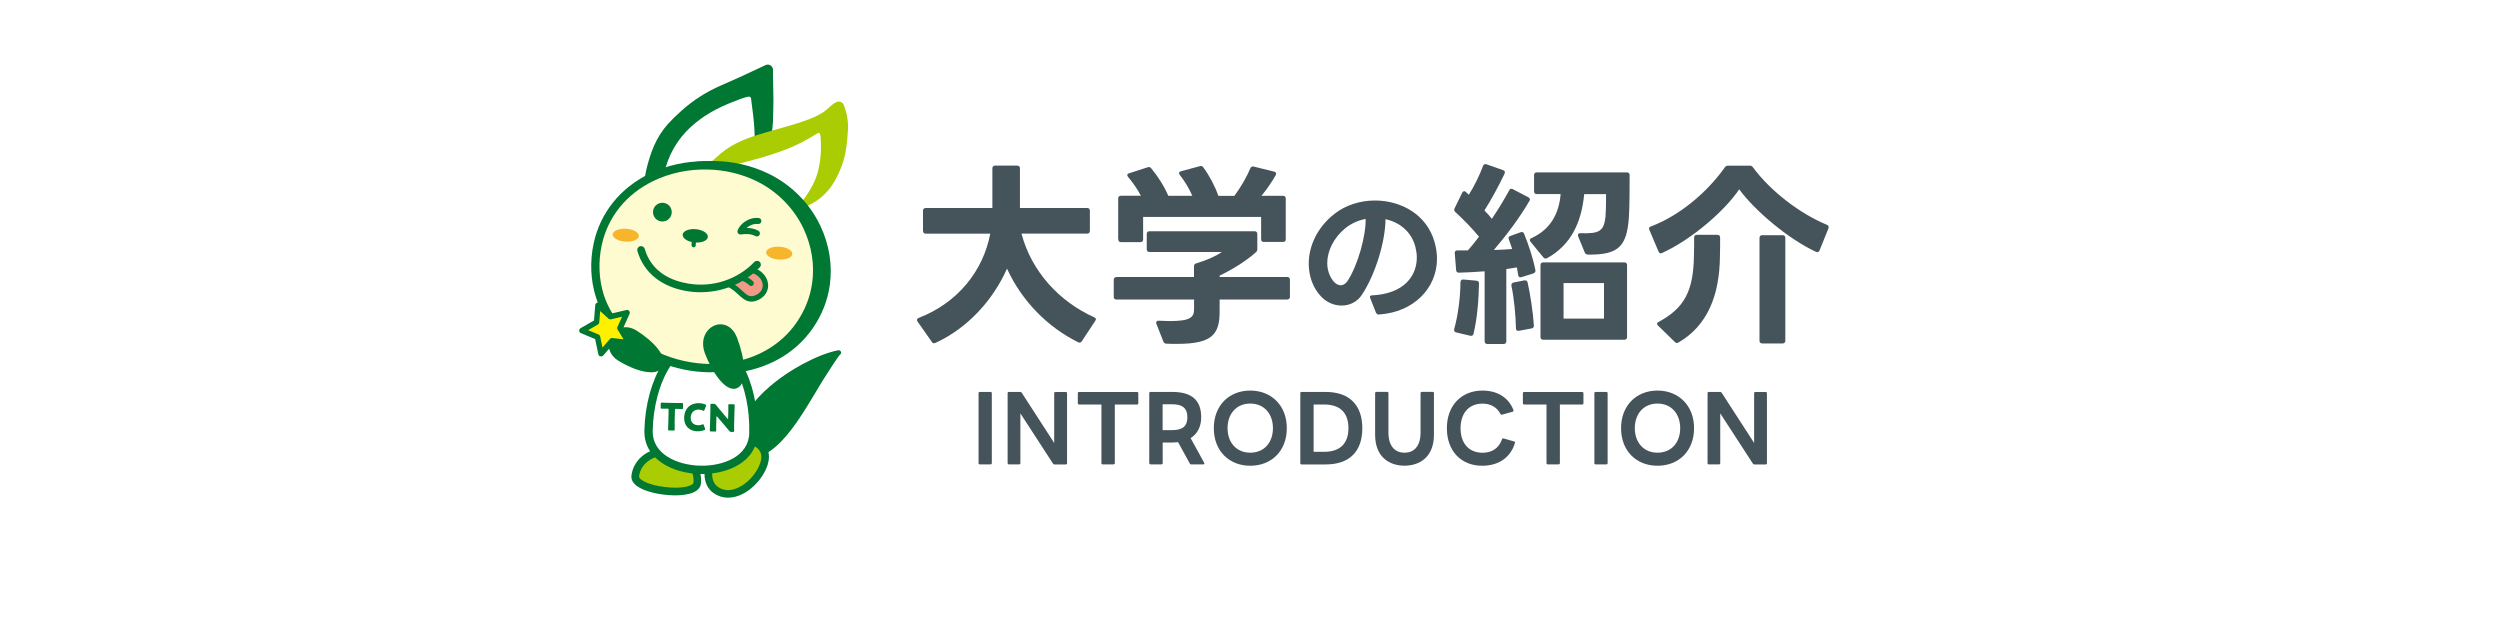 <?xml version="1.0" encoding="UTF-8"?><svg id="_イヤー_1" xmlns="http://www.w3.org/2000/svg" xmlns:xlink="http://www.w3.org/1999/xlink" viewBox="0 0 400 100"><defs><style>.cls-1{fill:#fff;}.cls-2{fill:#aacc03;}.cls-3{filter:url(#drop-shadow-1);}.cls-4{fill:#fff000;}.cls-5{fill:#fffbd0;}.cls-6{fill:#f19a86;}.cls-7{fill:none;}.cls-8{fill:#f7b52c;}.cls-9{fill:#073;}.cls-10{fill:#45545b;}</style><filter id="drop-shadow-1" filterUnits="userSpaceOnUse"><feOffset dx="0" dy="3"/><feGaussianBlur result="blur" stdDeviation="0"/><feFlood flood-color="#fff" flood-opacity="1"/><feComposite in2="blur" operator="in"/><feComposite in="SourceGraphic"/></filter></defs><g><g><g><path class="cls-10" d="M147.68,36.94v-3.22c0-.28,.16-.44,.44-.44h10.66v-6.34c0-.28,.16-.44,.44-.44h3.53c.28,0,.44,.16,.44,.44v6.34h10.75c.28,0,.44,.16,.44,.44v3.22c0,.28-.16,.44-.44,.44h-10.5c1.59,6.06,6.06,10.88,11.62,13.38,.19,.09,.28,.19,.28,.31,0,.09-.03,.16-.09,.25l-2.16,3.28c-.16,.22-.34,.28-.59,.16-4.91-2.44-9-6.59-11.38-11.78-2.22,5.03-6.31,9.53-11.44,11.88-.09,.03-.16,.06-.25,.06-.12,0-.25-.06-.34-.22l-2.28-3.25c-.06-.09-.09-.19-.09-.25,0-.16,.09-.25,.28-.34,6.25-2.41,10.31-7.53,11.44-13.47h-10.31c-.28,0-.44-.16-.44-.44Z"/><path class="cls-10" d="M178.63,44.32h12.41v-1.69c0-.28,.12-.44,.38-.5,1.5-.44,3.19-1.16,4.06-1.81h-11.56c-.28,0-.44-.16-.44-.44v-2.44c0-.28,.16-.44,.44-.44h16.81c.28,0,.44,.16,.44,.44v2.41c0,.22-.06,.38-.25,.53-1.38,1.25-3.62,2.69-5.78,3.72v.22h10.81c.28,0,.44,.16,.44,.44v2.72c0,.28-.16,.44-.44,.44h-10.81v1.94c0,3.69-1.25,5.16-6.84,5.16-.53,0-1.06,0-1.66-.03-.25,0-.41-.12-.5-.34l-1.12-2.84c-.03-.06-.03-.12-.03-.19,0-.22,.16-.31,.44-.31,.69,.03,1.28,.06,1.78,.06,3.28,0,3.84-.62,3.84-1.91v-1.53h-12.41c-.28,0-.44-.16-.44-.44v-2.72c0-.28,.16-.44,.44-.44Zm.28-6.03v-6.53c0-.28,.16-.44,.44-.44h3.19c-.5-.97-1.22-2.03-2.06-3.03-.06-.09-.12-.19-.12-.28,0-.12,.09-.22,.28-.28l3-.97,.19-.03c.16,0,.28,.06,.38,.22,1,1.19,2.06,2.84,2.72,4.38h3.84c-.47-1.09-1.19-2.31-2-3.34-.06-.09-.12-.19-.12-.28,0-.16,.12-.25,.31-.31l3-.81c.06-.03,.12-.03,.16-.03,.16,0,.31,.06,.41,.22,.97,1.31,1.88,3.03,2.41,4.56h2.56c1.06-1.44,1.97-3.03,2.56-4.41,.09-.25,.28-.34,.53-.28l3.28,.81c.22,.06,.31,.19,.31,.34,0,.06-.03,.16-.06,.22-.66,1.16-1.47,2.31-2.28,3.31h3.44c.28,0,.44,.16,.44,.44v6.5c0,.31-.16,.44-.44,.44h-3.06c-.28,0-.44-.12-.44-.44v-3.56h-18.88v3.59c0,.28-.16,.44-.44,.44h-3.09c-.28,0-.44-.16-.44-.44Z"/><path class="cls-10" d="M220.17,50.07l-.96-2.44s-.02-.09-.02-.14c0-.14,.09-.23,.3-.23,5.13-.23,7.2-3.09,7.2-6.07,0-.56-.09-1.12-.23-1.69-.63-2.46-2.55-3.94-4.78-4.43-.02,3.56-1.62,8.88-3.82,12.16-.75,1.1-1.95,1.66-3.19,1.66-1.17,0-2.37-.47-3.28-1.43-1.29-1.34-1.99-3.23-1.99-5.27,0-2.74,1.27-5.72,4.08-7.95,1.83-1.45,4.2-2.16,6.52-2.16,4.15,0,8.27,2.23,9.52,6.61,.26,.91,.4,1.83,.4,2.7,0,4.73-3.75,8.6-9.33,8.93h-.05c-.16,0-.28-.09-.35-.26Zm-6.66-4.9c.3,.3,.66,.47,1.01,.47,.38,0,.75-.21,1.05-.63,1.64-2.44,3-7.27,2.93-9.98-1.22,.23-2.37,.75-3.33,1.55-1.78,1.48-2.81,3.59-2.81,5.51,0,1.15,.38,2.25,1.15,3.09Z"/><path class="cls-10" d="M233.67,45.16c.03-.31,.19-.47,.47-.44l2.09,.19c.28,.03,.41,.19,.41,.41-.03,2.25-.25,5.56-.88,8.09-.06,.25-.25,.38-.53,.31l-2.22-.53c-.28-.06-.41-.25-.34-.53,.66-2.38,1-5.31,1-7.5Zm9.25-1.12l-.22-1.25c-.53,.09-1.12,.16-1.69,.25v11.56c0,.28-.16,.44-.44,.44h-2.59c-.28,0-.44-.16-.44-.44v-11.19c-.72,.06-3.38,.22-4.12,.22-.25,0-.41-.12-.44-.41l-.22-2.72v-.06c0-.25,.16-.38,.44-.38h1.66c.62-.69,1.22-1.44,1.78-2.19-1.06-1.28-2.44-2.72-3.78-3.94-.12-.09-.19-.22-.19-.34,0-.09,.03-.16,.06-.25l1.22-2.5c.09-.16,.22-.25,.34-.25,.09,0,.19,.06,.28,.16l.44,.41c.84-1.31,1.72-3.12,2.28-4.62,.09-.25,.28-.34,.56-.25l2.66,.94c.25,.09,.34,.28,.22,.56-.88,1.84-2.06,4.06-3.22,5.88,.44,.44,.84,.91,1.19,1.34,1.03-1.53,1.97-3.09,2.78-4.56,.06-.16,.19-.25,.34-.25,.06,0,.16,.03,.22,.06l2.5,1.31c.16,.09,.25,.22,.25,.34,0,.09-.03,.16-.09,.25-1.59,2.75-3.84,5.69-5.69,7.84,1.09-.03,2.09-.09,2.94-.16-.19-.53-.34-1.03-.53-1.53-.03-.06-.06-.16-.06-.22,0-.16,.12-.28,.31-.34l1.62-.59c.06-.03,.12-.03,.19-.03,.19,0,.31,.09,.38,.28,.78,1.91,1.47,4.09,1.81,5.81v.12c0,.19-.12,.31-.34,.41l-1.88,.59-.19,.03c-.19,0-.31-.12-.34-.34Zm-.75,1.16l1.72-.34h.12c.22,0,.34,.09,.41,.34,.44,1.94,.88,4.91,1,6.88v.03c0,.25-.12,.41-.38,.44l-2.03,.38h-.12c-.22,0-.34-.12-.34-.41-.03-1.97-.31-4.88-.72-6.78v-.16c0-.19,.12-.31,.34-.38Zm2.59-6.75c0-.16,.09-.25,.25-.34,3.12-1.41,4.44-4,4.69-7.06h-3.81c-.28,0-.44-.16-.44-.44v-2.59c0-.28,.16-.44,.44-.44h14.41c.28,0,.44,.16,.44,.44,0,1.38,0,4.91-.12,6.81-.34,4.59-1.66,5.91-6.31,5.91-.41,0-.62-.03-.75-.34l-1.06-2.59c-.03-.06-.03-.12-.03-.19,0-.22,.16-.31,.41-.31,3.09,.12,3.75-.38,4-2.66,.09-1.12,.09-3.06,.09-3.59h-3.5c-.44,4.69-2.22,8.19-5.94,10.25-.09,.03-.16,.06-.25,.06-.12,0-.25-.06-.34-.19l-2.03-2.47c-.09-.09-.12-.19-.12-.25Zm2.16,3.53h12.97c.28,0,.44,.16,.44,.44v11.5c0,.28-.16,.44-.44,.44h-12.97c-.28,0-.44-.16-.44-.44v-11.5c0-.28,.16-.44,.44-.44Zm9.72,9v-5.69h-6.47v5.69h6.47Z"/><path class="cls-10" d="M265.93,40.48c-.06,.03-.16,.06-.22,.06-.12,0-.25-.09-.34-.28l-1.47-3.47c-.03-.09-.06-.16-.06-.22,0-.16,.12-.28,.31-.34,4.72-1.78,9.12-5.62,11.81-9.44,.12-.19,.28-.28,.53-.28h3.47c.25,0,.41,.09,.53,.28,2.81,3.81,7.47,7.38,11.84,9.19,.25,.09,.31,.31,.22,.56l-1.41,3.5c-.09,.28-.34,.38-.59,.25-4.44-2.06-9.78-6.59-12.28-10-2.22,3.34-7.53,8-12.34,10.19Zm-.81,11.34c0-.12,.09-.22,.25-.31,4.12-2.22,5.59-4.91,5.66-10.66,.03-.91,.03-1.91,.03-2.84,0-.28,.16-.44,.44-.44h3.28c.28,0,.44,.16,.44,.44,0,1,0,2.06-.03,3-.06,6.25-2,11.09-6.62,13.78-.09,.06-.19,.09-.28,.09s-.22-.06-.31-.16l-2.69-2.62c-.09-.09-.16-.19-.16-.28Zm16.84-14.19h3.25c.28,0,.44,.16,.44,.44v16.44c0,.28-.16,.44-.44,.44h-3.25c-.28,0-.44-.16-.44-.44v-16.44c0-.28,.16-.44,.44-.44Z"/></g><g><path class="cls-10" d="M156.57,74.1v-11.19c0-.13,.07-.2,.2-.2h1.72c.12,0,.2,.07,.2,.2v11.19c0,.13-.09,.2-.2,.2h-1.72c-.13,0-.2-.07-.2-.2Z"/><path class="cls-10" d="M161.22,74.1v-11.19c0-.13,.07-.2,.2-.2h1.81c.12,0,.19,.04,.26,.15l5.18,8.01v-7.95c0-.13,.07-.2,.21-.2h1.65c.12,0,.2,.07,.2,.2v11.19c0,.13-.09,.2-.2,.2h-1.81c-.12,0-.19-.04-.25-.15l-5.21-8.02v7.96c0,.13-.07,.2-.2,.2h-1.63c-.13,0-.2-.07-.2-.2Z"/><path class="cls-10" d="M176.23,74.1v-9.38h-3.59c-.12,0-.19-.09-.19-.2v-1.6c0-.13,.07-.2,.19-.2h9.29c.13,0,.2,.07,.2,.2v1.6c0,.12-.07,.2-.2,.2h-3.56v9.38c0,.13-.09,.2-.22,.2h-1.72c-.12,0-.2-.07-.2-.2Z"/><path class="cls-10" d="M183.88,74.1v-11.19c0-.13,.07-.2,.21-.2h3.5c3.21,0,4.6,1.43,4.6,4.04,0,1.43-.54,2.63-1.69,3.35l2.17,3.95s.03,.07,.03,.1c0,.09-.06,.15-.17,.15h-1.94c-.12,0-.19-.04-.23-.15l-1.87-3.41c-.29,.03-.57,.06-.89,.06h-1.57v3.3c0,.13-.09,.2-.21,.2h-1.72c-.13,0-.21-.07-.21-.2Zm6.1-7.35c0-1.44-.79-2.07-2.46-2.07h-1.5v4.14h1.5c1.68,0,2.46-.61,2.46-2.07Z"/><path class="cls-10" d="M194.21,68.51c0-3.65,2.46-6.02,5.83-6.02s5.85,2.38,5.85,6.02-2.46,6.01-5.85,6.01-5.83-2.38-5.83-6.01Zm5.83,3.92c2.23,0,3.63-1.63,3.63-3.92s-1.4-3.94-3.63-3.94-3.63,1.65-3.63,3.94,1.42,3.92,3.63,3.92Z"/><path class="cls-10" d="M208.05,74.1v-11.19c0-.13,.07-.2,.2-.2h3.85c3.85,0,5.87,2.14,5.87,5.81s-2.01,5.79-5.87,5.79h-3.85c-.13,0-.2-.07-.2-.2Zm7.7-5.59c0-2.44-1.31-3.79-3.88-3.79h-1.69v7.57h1.69c2.57,0,3.88-1.36,3.88-3.78Z"/><path class="cls-10" d="M220.02,69.57v-6.67c0-.13,.09-.2,.21-.2h1.72c.13,0,.2,.07,.2,.2v6.29c0,2.28,1.11,3.24,2.57,3.24s2.57-.96,2.57-3.24v-6.29c0-.13,.09-.2,.2-.2h1.74c.12,0,.2,.07,.2,.2v6.67c0,3.69-2.44,4.94-4.71,4.94s-4.7-1.25-4.7-4.94Z"/><path class="cls-10" d="M231.5,68.51c0-3.66,2.36-6.02,5.69-6.02,2.42,0,4.19,1.14,4.96,3.11,.01,.03,.01,.06,.01,.09,0,.1-.04,.16-.15,.19l-1.69,.47h-.07c-.07,.01-.15-.03-.18-.12-.55-1.06-1.55-1.65-2.86-1.65-2.22,0-3.52,1.56-3.52,3.94s1.31,3.92,3.52,3.92c1.47,0,2.58-.69,3.11-2.14,.04-.13,.13-.18,.25-.15l1.68,.48c.13,.03,.17,.1,.15,.2-.61,2.17-2.42,3.69-5.25,3.69-3.38,0-5.65-2.36-5.65-6.01Z"/><path class="cls-10" d="M247.44,74.1v-9.38h-3.59c-.12,0-.19-.09-.19-.2v-1.6c0-.13,.07-.2,.19-.2h9.29c.13,0,.21,.07,.21,.2v1.6c0,.12-.07,.2-.21,.2h-3.56v9.38c0,.13-.09,.2-.22,.2h-1.72c-.12,0-.2-.07-.2-.2Z"/><path class="cls-10" d="M255.1,74.1v-11.19c0-.13,.07-.2,.2-.2h1.72c.12,0,.2,.07,.2,.2v11.19c0,.13-.09,.2-.2,.2h-1.72c-.13,0-.2-.07-.2-.2Z"/><path class="cls-10" d="M259.37,68.51c0-3.65,2.47-6.02,5.83-6.02s5.85,2.38,5.85,6.02-2.46,6.01-5.85,6.01-5.83-2.38-5.83-6.01Zm5.83,3.92c2.23,0,3.63-1.63,3.63-3.92s-1.4-3.94-3.63-3.94-3.63,1.65-3.63,3.94,1.42,3.92,3.63,3.92Z"/><path class="cls-10" d="M273.21,74.1v-11.19c0-.13,.07-.2,.2-.2h1.81c.12,0,.19,.04,.26,.15l5.18,8.01v-7.95c0-.13,.07-.2,.2-.2h1.65c.12,0,.2,.07,.2,.2v11.19c0,.13-.09,.2-.2,.2h-1.81c-.12,0-.19-.04-.25-.15l-5.21-8.02v7.96c0,.13-.07,.2-.2,.2h-1.63c-.13,0-.2-.07-.2-.2Z"/></g></g><g class="cls-3"><g><g><path class="cls-9" d="M122.57,59.88c-1.19,1.13-2.27,2.4-3.03,3.8-1.2,2.19-1.53,4.18-1.08,5.61,.41,1.32,2.14,.83,3.6,.11,2.58-1.27,4.76-4.42,6.64-7.41,.87-1.38,1.67-2.79,2.52-4.17,.3-.48,2.75-4.36,2.97-4.4-1.75,.36-3.61,1.11-5.54,2.15-1.69,.91-4.05,2.4-6.09,4.32Z"/><path class="cls-9" d="M119.63,70.5c-.27,0-.5-.05-.71-.14-.4-.17-.69-.5-.83-.95-.5-1.59-.1-3.69,1.11-5.91,.72-1.31,1.76-2.62,3.1-3.89h0c2.28-2.16,4.84-3.67,6.17-4.38,2.1-1.12,3.94-1.84,5.64-2.19h0c.21-.04,.41,.09,.46,.3,.03,.17-.04,.33-.18,.41-.35,.36-2.26,3.33-2.84,4.27-.38,.62-.76,1.25-1.13,1.88-.46,.77-.92,1.54-1.39,2.29-1.98,3.16-4.18,6.26-6.8,7.55-1.05,.52-1.92,.77-2.6,.75Zm3.21-10.33c-1.28,1.22-2.28,2.46-2.96,3.7-1.1,2-1.48,3.94-1.05,5.3,.07,.24,.2,.39,.39,.47,.5,.22,1.45,0,2.66-.59,2.45-1.21,4.56-4.21,6.48-7.27,.47-.75,.93-1.52,1.38-2.28,.38-.63,.75-1.26,1.14-1.89,1.12-1.81,1.84-2.9,2.31-3.56-1.33,.38-2.77,.99-4.36,1.85-1.29,.69-3.79,2.17-6,4.26h0Z"/></g><g><path class="cls-2" d="M111.55,74.29c-.28,2.43-10.19,1.3-9.91-1.13,.28-2.43,2.72-4.15,5.46-3.84,2.74,.31,4.73,2.54,4.45,4.97Z"/><path class="cls-9" d="M107.69,76.25c-2.16-.05-4.58-.6-5.78-1.48-.82-.61-.93-1.24-.88-1.67,.15-1.35,.89-2.55,2.06-3.38,1.15-.81,2.6-1.17,4.07-1,3.07,.35,5.3,2.88,4.99,5.65-.05,.43-.3,1.02-1.24,1.43-.79,.34-1.97,.48-3.23,.46Zm-1.12-6.35c-1.01-.02-1.98,.26-2.77,.81-.89,.62-1.44,1.52-1.55,2.52-.02,.21,.24,.44,.4,.55,1.53,1.13,6.05,1.65,7.79,.89,.18-.08,.49-.24,.51-.45h0c.24-2.1-1.52-4.02-3.92-4.3-.15-.02-.31-.03-.46-.03Z"/></g><g><path class="cls-2" d="M122.25,69.18c1.18,2.79-4.04,8.82-7.75,6.21-2-1.41-1.28-5.21,1-6.76,2.28-1.55,5.79-1.71,6.74,.55Z"/><path class="cls-9" d="M116.4,76.63c-.8-.02-1.57-.27-2.25-.75-.93-.65-1.44-1.75-1.43-3.09,.01-1.81,.99-3.69,2.44-4.67,1.64-1.12,3.83-1.55,5.45-1.07,1.05,.31,1.81,.96,2.2,1.88h0c.81,1.9-.73,4.67-2.68,6.25-1.22,.98-2.51,1.47-3.72,1.44Zm2.89-8.54c-1.12-.03-2.43,.35-3.45,1.05-1.13,.77-1.89,2.24-1.9,3.67,0,.54,.11,1.52,.91,2.08,1.79,1.26,3.75-.04,4.51-.65,1.76-1.42,2.83-3.63,2.33-4.82-.25-.58-.72-.98-1.42-1.19-.3-.09-.63-.14-.98-.14Z"/></g><g><path class="cls-9" d="M105.05,29.7c-1.2-1.23-1.23-3.75-.84-5.32,.65-2.64,1.46-4.98,3.3-7.01,.65-.71,1.35-1.38,2.06-2.02,1.85-1.67,3.96-3.01,6.25-3.98,2.37-1.01,4.7-2.12,7.03-3.21-.02,1.61,.08,3.21,.07,4.83,0,1.12-.05,2.25-.08,3.38-.02,.75-.12,1.5-.24,2.24-.29,1.82-.69,3.67-1.65,5.28-.42,.7-.96,1.66-1.74,2-.27,.12-.6,.17-.89,.25-1.03,.29-2.05,.58-3.08,.87-2.54,.72-5.08,1.44-7.63,2.16-.48,.14-.97,.27-1.45,.41-.35,.1-.78,.43-1.1,.14l-.02-.02Z"/><path class="cls-9" d="M105.33,30.67c-.26,0-.55-.09-.81-.33-.01-.01-.05-.04-.06-.06-1.4-1.44-1.53-4.17-1.06-6.09,.71-2.89,1.58-5.25,3.49-7.37,.58-.64,1.23-1.28,2.12-2.08,1.91-1.72,4.09-3.11,6.49-4.13,1.88-.8,3.78-1.69,5.61-2.55l1.39-.65c.26-.12,.56-.1,.8,.06,.24,.16,.38,.42,.38,.71-.01,.85,.01,1.72,.03,2.56,.02,.75,.04,1.5,.04,2.26,0,1-.04,2.02-.07,3v.41c-.04,.69-.11,1.41-.26,2.35-.3,1.87-.72,3.84-1.76,5.58l-.07,.12c-.45,.76-1.07,1.79-2.05,2.22-.25,.11-.51,.17-.73,.22-.09,.02-.18,.04-.26,.07l-12.16,3.44c-.06,.02-.12,.05-.18,.07-.19,.08-.52,.22-.89,.22Zm16.7-21.21l-.21,.1c-1.85,.86-3.76,1.76-5.66,2.57-2.23,.95-4.25,2.24-6.02,3.83-.85,.76-1.46,1.37-2,1.96-1.68,1.86-2.46,4.01-3.11,6.66-.35,1.44-.26,3.39,.49,4.37l.06-.03c.13-.06,.27-.11,.39-.15l12.16-3.44c.11-.03,.22-.06,.33-.08,.17-.04,.34-.08,.46-.13,.49-.21,.95-.98,1.28-1.54l.07-.12c.9-1.5,1.27-3.28,1.54-4.99,.14-.86,.21-1.52,.23-2.14v-.41c.05-.97,.08-1.97,.08-2.95,0-.74-.02-1.47-.04-2.21-.01-.43-.02-.87-.03-1.32Z"/></g><g><path class="cls-1" d="M106.22,29.37c.14-.05,.24-3.37,.27-3.71,.29-2.7,1.69-5.45,3.51-7.35,1.94-2.04,4.28-3.42,6.77-4.45,.22-.09,3.06-1.22,3.08-1.06,.08,.63,.16,1.28,.24,1.91,.19,1.39,.32,2.8,.33,4.21,.02,1.94-.36,3.83-.84,5.71l-.22,.85-13.15,3.88Z"/><path class="cls-1" d="M106.21,29.7c-.13,0-.25-.08-.3-.21-.04-.1-.03-.21,.02-.29,.07-.32,.14-1.91,.18-2.69,.02-.44,.04-.79,.05-.89,.28-2.65,1.63-5.47,3.6-7.55,1.78-1.87,4.03-3.35,6.88-4.52,3.02-1.25,3.25-1.11,3.36-1.05,.09,.05,.16,.15,.17,.26l.1,.83c.04,.36,.09,.72,.14,1.08,.21,1.57,.32,2.97,.34,4.25,.02,2.11-.42,4.11-.85,5.8l-.22,.85c-.03,.11-.12,.2-.23,.24,0,0-13.05,3.85-13.14,3.88-.03,.01-.07,.01-.1,.01Zm13.35-16.52c-.64,.19-2.15,.77-2.66,.99-2.76,1.14-4.94,2.57-6.65,4.37-1.87,1.97-3.15,4.65-3.42,7.16-.01,.1-.02,.42-.04,.85-.05,1.18-.09,1.91-.14,2.36,1.03-.31,3.98-1.17,12.45-3.67l.17-.67c.42-1.64,.85-3.6,.83-5.63-.01-1.26-.12-2.62-.33-4.17-.05-.36-.09-.73-.14-1.09l-.06-.49Z"/></g><g><path class="cls-2" d="M131.72,15.94c.49-.28,.95-.61,1.36-.99,.34-.31,.72-.71,1.16-.88,.5,1.24,.72,2.55,.61,3.89-.12,1.49-.23,3-.66,4.44-.39,1.32-.96,2.59-1.72,3.74-.77,1.18-2.09,2.34-3.38,2.91-.59,.26-1.16,.6-1.79,.79-.65,.2-1.14,.07-1.79,.03-1.54-.09-3.06-.25-4.6-.38-2.72-.23-5.43-.45-8.15-.68-.61-.05-1.22-.1-1.83-.15l.87-2.13c1.19-1.76,2.43-2.99,4.07-4.37,1.91-1.61,4.43-2.49,6.81-3.17,2.39-.69,4.78-1.28,7.11-2.17,.66-.25,1.31-.54,1.92-.89Z"/><path class="cls-2" d="M126.48,30.79c-.21,0-.41-.02-.59-.04-.13-.01-.27-.03-.42-.04-1.05-.06-2.1-.16-3.12-.25-.5-.05-1-.09-1.5-.13l-9.98-.83c-.26-.02-.5-.17-.64-.39-.14-.23-.16-.5-.06-.75l.87-2.13c.02-.05,.05-.1,.08-.15,1.29-1.9,2.62-3.19,4.22-4.54,2.03-1.71,4.62-2.61,7.11-3.33,.58-.17,1.15-.33,1.73-.49,1.84-.51,3.58-1,5.32-1.66,.7-.27,1.28-.54,1.79-.84h0c.46-.27,.87-.57,1.21-.88l.14-.13c.34-.32,.76-.72,1.29-.91,.42-.15,.89,.05,1.06,.47,.56,1.38,.78,2.82,.67,4.27-.12,1.54-.24,3.09-.69,4.61-.42,1.42-1.03,2.76-1.82,3.96-.87,1.34-2.34,2.6-3.74,3.21-.19,.08-.38,.18-.57,.27-.41,.2-.83,.41-1.3,.55-.39,.12-.75,.15-1.07,.15Zm-14.34-2.85l8.85,.74c.5,.04,1.01,.09,1.51,.13,1.01,.09,2.05,.19,3.07,.25,.17,.01,.33,.03,.48,.04,.41,.04,.68,.07,1-.03,.35-.11,.7-.28,1.07-.46,.21-.1,.42-.2,.63-.3,1.11-.49,2.32-1.53,3.02-2.6,.7-1.07,1.24-2.25,1.61-3.52,.39-1.35,.51-2.82,.62-4.24,.07-.86,0-1.7-.21-2.52h0l-.16,.15c-.43,.4-.93,.76-1.5,1.1-.59,.34-1.26,.66-2.04,.95-1.81,.69-3.67,1.21-5.47,1.71-.57,.16-1.14,.32-1.71,.48-2.32,.67-4.71,1.5-6.5,3.01-1.47,1.24-2.7,2.43-3.87,4.13l-.41,1Z"/></g><g><path class="cls-1" d="M127.87,20.33c1.06-.52,2.08-1.1,3.1-1.75,.01,0,.04,1.4,.04,1.55,.02,.76-.02,1.51-.11,2.26-.18,1.47-.56,2.96-1.29,4.26-1.02,1.82-2.77,4.49-5.14,4.44-1.74-.03-3.52-.32-5.25-.48-3.02-.27-6.04-.55-9.06-.82l1.38-2.07c.91-1.05,1.78-2.07,3.03-2.72,1.62-.85,3.28-1.42,5.05-1.87,1.32-.33,2.63-.7,3.92-1.13,.76-.25,1.51-.51,2.26-.8,.71-.27,1.4-.57,2.07-.89Z"/><path class="cls-1" d="M124.4,31.44c-1.16-.03-2.33-.16-3.47-.29-.58-.07-1.16-.13-1.73-.18l-9.06-.82c-.12-.01-.22-.08-.27-.19-.05-.11-.04-.23,.02-.33l1.47-2.18c.92-1.06,1.78-2.06,3.06-2.72,1.52-.8,3.15-1.4,5.13-1.89,1.47-.37,2.75-.74,3.9-1.12,.87-.29,1.59-.54,2.24-.79,.68-.26,1.35-.55,2.04-.88h0c.97-.47,1.97-1.04,3.07-1.73,.1-.06,.23-.07,.33-.01q.19,.1,.22,1.84c.02,.78-.02,1.55-.11,2.31-.2,1.7-.65,3.17-1.33,4.38-1.12,2-2.91,4.66-5.43,4.61h-.07Zm-13.65-1.91l8.51,.77c.58,.05,1.16,.12,1.75,.19,1.15,.13,2.37,.26,3.49,.29,2.42,.05,4.24-3.21,4.84-4.28,.63-1.13,1.05-2.52,1.25-4.14,.09-.73,.12-1.47,.11-2.22,0-.16-.01-.61-.02-.98-.93,.57-1.8,1.05-2.64,1.46h0c-.71,.34-1.39,.64-2.1,.91-.67,.25-1.39,.5-2.27,.8-1.17,.39-2.46,.76-3.95,1.14-1.93,.48-3.51,1.07-4.98,1.84-1.17,.61-1.99,1.56-2.87,2.57l-.07,.08-1.04,1.57Z"/></g><g><path class="cls-9" d="M132.2,42.58c-.33,2.32-1.2,4.57-2.62,6.61-6.39,9.25-21,9.04-28.88,1.49-1.8-1.72-3.17-3.83-3.92-6.17-.87-2.72-.96-5.66-.36-8.43,2.46-11.3,16.16-15.71,26.29-10.79,3.51,1.7,6.35,4.57,8,8.02,1.43,2.98,1.93,6.18,1.48,9.27Z"/><path class="cls-9" d="M114.61,56.79c-5.33-.12-10.62-2.2-14.28-5.71-1.9-1.82-3.3-4.03-4.06-6.4-.88-2.76-1.01-5.77-.37-8.71,1.07-4.91,4.28-8.88,9.03-11.2,5.55-2.7,12.46-2.69,18.04,.02,3.61,1.75,6.54,4.69,8.26,8.28,1.47,3.07,1.99,6.38,1.53,9.59h0c-.35,2.46-1.27,4.76-2.71,6.85-2.82,4.08-7.36,6.63-12.79,7.18-.88,.09-1.76,.12-2.64,.1Zm-.23-32.92c-3.1-.07-6.21,.56-8.97,1.9-4.45,2.16-7.44,5.87-8.44,10.44-.6,2.75-.48,5.57,.34,8.14,.7,2.19,2.01,4.25,3.77,5.94,4.04,3.87,10.19,5.9,16.04,5.31,5.1-.52,9.36-2.9,11.99-6.71,1.35-1.95,2.2-4.09,2.53-6.38,.43-2.99-.06-6.08-1.43-8.95-1.61-3.36-4.35-6.11-7.74-7.76-2.51-1.22-5.3-1.86-8.1-1.92Zm17.82,18.71h0Z"/></g><g><path class="cls-1" d="M120.55,66.3c-.19,8.09-16.97,7.69-16.78-.39s4.1-14.55,8.73-14.45,8.24,6.75,8.05,14.84Z"/><path class="cls-9" d="M112,72.83c-2.32-.05-4.49-.68-6.09-1.76-1.89-1.27-2.86-3.06-2.81-5.17,.2-8.44,4.42-15.21,9.41-15.09s8.9,6.93,8.7,15.51c-.11,4.62-4.85,6.62-9.21,6.52Zm.48-20.7c-4.26-.1-7.87,6.09-8.05,13.8-.09,3.71,3.88,5.49,7.6,5.58s7.77-1.51,7.85-5.22c.18-7.71-3.14-14.06-7.4-14.16Z"/></g><g><path class="cls-5" d="M130.6,42.42c-.33,2.28-1.18,4.5-2.57,6.52-6.26,9.12-20.55,8.93-28.24,1.5-1.75-1.69-3.09-3.77-3.82-6.07-.85-2.68-.93-5.57-.34-8.3,2.42-11.13,15.82-15.5,25.72-10.66,3.43,1.67,6.2,4.49,7.81,7.89,1.39,2.94,1.88,6.09,1.44,9.13Z"/><path class="cls-9" d="M113.27,56.56c-5.24-.12-10.3-2.15-13.93-5.65-1.87-1.8-3.25-4-3.99-6.35-.87-2.74-.99-5.72-.36-8.64,1.06-4.9,4.26-8.87,8.99-11.16,5.45-2.64,12.22-2.62,17.67,.04,3.55,1.74,6.44,4.65,8.12,8.2,1.44,3.04,1.96,6.33,1.5,9.51h0c-.35,2.44-1.25,4.72-2.68,6.8-2.79,4.07-7.29,6.61-12.66,7.15-.89,.09-1.78,.12-2.66,.1Zm-.05-32.44c-2.99-.07-6,.54-8.67,1.83-4.36,2.11-7.29,5.75-8.27,10.25-.58,2.69-.47,5.45,.32,7.96,.68,2.14,1.94,4.15,3.65,5.8,3.9,3.77,9.86,5.75,15.54,5.18,4.97-.5,9.13-2.84,11.69-6.58,1.31-1.91,2.14-4.01,2.46-6.24h0c.42-2.92-.06-5.95-1.38-8.75-1.55-3.28-4.22-5.97-7.5-7.58-2.42-1.18-5.13-1.81-7.84-1.87Z"/></g><path class="cls-9" d="M113.25,34.92c-.05,.59-1,.98-2.11,.87-1.11-.1-1.97-.66-1.91-1.25,.05-.58,1-.98,2.11-.87,1.11,.1,1.97,.66,1.91,1.25Z"/><path class="cls-8" d="M102.22,34.77c-.04,.57-1.01,.96-2.16,.89-1.16-.08-2.06-.6-2.03-1.17,.04-.57,1.01-.96,2.16-.89,1.16,.08,2.06,.6,2.03,1.17Z"/><path class="cls-8" d="M126.77,37.64c-.04,.57-1.01,.96-2.16,.89-1.16-.08-2.06-.6-2.03-1.17,.04-.57,1.01-.96,2.16-.89,1.16,.08,2.06,.6,2.03,1.17Z"/><path class="cls-9" d="M110.97,36.56c-.17,0-.31-.13-.32-.3-.05-.57,.2-1.32,.58-1.74,.12-.14,.33-.15,.47-.03,.14,.12,.15,.33,.03,.47-.26,.29-.45,.86-.41,1.25,.02,.18-.12,.34-.3,.36-.01,0-.02,0-.04,0Z"/><g><path class="cls-9" d="M113.3,53.34c-1.33-3.47,2.77-5.6,4.1-2.13,1.33,3.47,1.49,6.77,.36,7.35-1.13,.59-3.13-1.75-4.46-5.23Z"/><path class="cls-9" d="M117.35,59.21c-.17,0-.37-.04-.58-.12-1.32-.5-2.88-2.68-3.98-5.55h0c-.51-1.34-.36-2.66,.41-3.62,.62-.76,1.57-1.15,2.46-1,.58,.09,1.64,.49,2.26,2.1,1.29,3.36,1.73,7.2,.1,8.04-.16,.08-.38,.16-.67,.15Zm-3.53-6.07c1.07,2.8,2.49,4.59,3.34,4.91,.22,.08,.31,.04,.34,.02,.66-.34,.74-3.11-.62-6.66-.31-.81-.81-1.31-1.4-1.4-.51-.08-1.06,.15-1.43,.61-.52,.64-.61,1.56-.24,2.52h0Z"/></g><g><path class="cls-9" d="M99.23,54.24c-2.82-1.75-.52-5.64,2.3-3.89,2.82,1.75,4.6,4.04,3.96,5.11-.64,1.08-3.44,.53-6.27-1.22Z"/><path class="cls-9" d="M104.05,56.56c-1.37-.03-3.26-.71-5.11-1.85h0c-1.73-1.07-1.87-2.85-1.12-4.06,.72-1.17,2.33-1.81,4.01-.77,2.77,1.72,5.09,4.28,4.15,5.87-.15,.25-.46,.59-1.07,.74-.25,.06-.54,.09-.85,.08Zm-4.53-2.79c2.3,1.42,4.26,1.85,5.11,1.64,.2-.05,.33-.12,.39-.23,.36-.6-.94-2.6-3.78-4.36-1.11-.69-2.05-.29-2.48,.42-.45,.72-.4,1.82,.76,2.54h0Z"/></g><g><path class="cls-6" d="M116.41,42.41c2.31,.94,2.71,3.17,4.78,2.16s1.54-3.72-.95-4.39"/><path class="cls-9" d="M120.18,45.26c-.84-.02-1.44-.57-2.02-1.11-.51-.47-1.08-1-1.91-1.34-.22-.09-.33-.34-.24-.56,.09-.22,.34-.33,.56-.24,.97,.4,1.64,1.01,2.17,1.5,.87,.8,1.3,1.14,2.26,.67,.72-.35,1.1-.96,1.03-1.66-.08-.88-.83-1.63-1.91-1.92-.23-.06-.37-.3-.3-.53,.06-.23,.3-.37,.53-.3,1.42,.38,2.42,1.43,2.54,2.67,.1,1.07-.46,2.01-1.51,2.52-.45,.22-.85,.31-1.2,.3Z"/></g><path class="cls-9" d="M111.81,43.76c-.62-.01-1.23-.07-1.85-.17-4.13-.68-6.96-2.96-7.98-6.43-.09-.32,.09-.66,.41-.76,.33-.09,.66,.09,.76,.41,1.12,3.84,4.43,5.15,7.01,5.57,3.89,.64,7.83-.65,10.53-3.46,.23-.24,.62-.25,.86-.02,.24,.23,.25,.62,.02,.86-2.55,2.65-6.1,4.07-9.76,3.99Z"/><path class="cls-9" d="M120.18,42.76c-.1,0-.21-.04-.29-.12-.31-.31-.65-.5-1.19-.77-.21-.11-.3-.36-.19-.58,.11-.21,.37-.3,.58-.19,.61,.3,1.01,.54,1.4,.92,.17,.17,.17,.44,0,.61-.09,.09-.2,.13-.32,.13Z"/><g><polygon class="cls-4" points="95.68 45.83 97.69 47.65 100.32 47.03 99.22 49.5 100.62 51.81 97.93 51.52 96.16 53.58 95.61 50.93 93.11 49.88 95.46 48.53 95.68 45.83"/><path class="cls-9" d="M96.15,54.02s-.07,0-.1-.01c-.16-.04-.29-.17-.32-.34l-.51-2.42-2.28-.95c-.16-.07-.26-.21-.27-.38-.01-.17,.08-.33,.22-.41l2.15-1.23,.2-2.47c.01-.17,.12-.31,.28-.38,.16-.06,.33-.03,.46,.08l1.84,1.66,2.41-.57c.16-.04,.34,.02,.44,.15,.11,.13,.13,.31,.06,.46l-1.01,2.26,1.29,2.12c.09,.14,.09,.33,0,.47-.09,.14-.26,.23-.42,.2l-2.46-.26-1.61,1.88c-.09,.1-.22,.16-.35,.15Zm-2.05-4.2l1.67,.7c.13,.06,.23,.18,.26,.32l.37,1.77,1.18-1.37c.09-.11,.24-.17,.38-.15l1.8,.19-.94-1.55c-.08-.12-.09-.28-.03-.41l.74-1.65-1.76,.42c-.14,.03-.29,0-.4-.1l-1.34-1.22-.15,1.81c-.01,.15-.09,.28-.22,.35l-1.57,.9Zm1.35-1.29h0Z"/></g></g><g><path class="cls-9" d="M107.95,64.69c0,.32,0,1.01,0,1.05,0,.13-.04,.15-.18,.15l-.71-.02c-.14,0-.17-.03-.17-.15,0-.04,.04-.73,.04-1.05l.05-2.1c0-.15-.03-.18-.18-.18h-.13c-.22,0-.77,0-.81,0-.13,0-.15-.04-.15-.18v-.62c.02-.14,.04-.17,.17-.17,.04,0,.65,.03,.93,.03l1.39,.03c.28,0,.89,0,.93,0,.13,0,.15,.04,.15,.18v.62c-.02,.14-.04,.17-.17,.17-.04,0-.59-.03-.81-.03h-.13c-.15,0-.18,.02-.18,.17l-.05,2.1Z"/><path class="cls-9" d="M112.83,65.69c0,.05-.04,.08-.13,.12-.33,.14-.76,.2-1.13,.2-1.36-.03-2.13-.96-2.11-2.18,.03-1.35,.86-2.35,2.41-2.32,.35,0,.69,.08,.99,.22,.09,.04,.13,.08,.13,.13,0,.03-.01,.07-.03,.11l-.26,.65c-.04,.09-.06,.12-.1,.12-.03,0-.07-.01-.12-.04-.18-.1-.41-.16-.64-.17-.85-.02-1.31,.55-1.33,1.29-.02,.65,.38,1.2,1.19,1.22,.24,0,.49-.04,.68-.13,.05-.03,.09-.04,.12-.04,.04,0,.07,.04,.1,.13l.2,.56s.03,.08,.03,.11Z"/><path class="cls-9" d="M114.59,64.85c0,.32,0,1.01,0,1.05,0,.13-.04,.15-.18,.15l-.67-.02c-.14,0-.17-.03-.17-.15,0-.04,.04-.73,.04-1.05l.05-2.02c0-.32,0-1.01,0-1.05,0-.13,.04-.15,.18-.15h.4c.15,.01,.2,.04,.29,.15,.22,.28,.42,.52,.63,.77l1.22,1.45s.06,.06,.08,.06c.02,0,.04-.03,.04-.1l.03-1.07c0-.32,0-1.01,0-1.05,0-.13,.04-.15,.18-.15l.67,.02c.14,0,.17,.03,.17,.15,0,.04-.04,.73-.04,1.05l-.05,2.02c0,.32,0,1.01,0,1.05,0,.13-.04,.15-.18,.15h-.3c-.15-.01-.2-.04-.29-.15-.21-.26-.4-.48-.64-.77l-1.3-1.53s-.05-.05-.07-.05c-.03,0-.05,.03-.05,.1l-.03,1.13Z"/></g><path class="cls-7" d="M121.43,33.59c-.13,.82-.9,1.37-1.72,1.24-.82-.13-1.37-.9-1.24-1.72,.13-.82,.9-1.37,1.72-1.24,.82,.13,1.37,.9,1.24,1.72Z"/><path class="cls-9" d="M107.46,31.18c-.13,.82-.9,1.37-1.72,1.24-.82-.13-1.37-.9-1.24-1.72s.9-1.37,1.72-1.24c.82,.13,1.37,.9,1.24,1.72Z"/><path class="cls-9" d="M121.09,34.83c-.07,0-.15-.02-.22-.06-.58-.31-1.34-.4-2.33-.26-.17,.03-.33-.04-.44-.17s-.14-.31-.08-.47c.38-1.09,1.85-2.17,3.37-1.99,.27,.03,.46,.27,.42,.54s-.27,.45-.54,.42c-.7-.08-1.37,.23-1.82,.63,.72,0,1.36,.15,1.88,.44,.24,.13,.32,.42,.2,.66-.09,.17-.26,.26-.44,.25Z"/></g></g><path class="cls-1" d="M129.53,59.14l.15,.07-.15-.07Z"/><path class="cls-1" d="M128.53,71.13c-.21,0-.42,.09-.36-.21-.16-.04-.19-.09-.26-.22l.62,.43Z"/></svg>